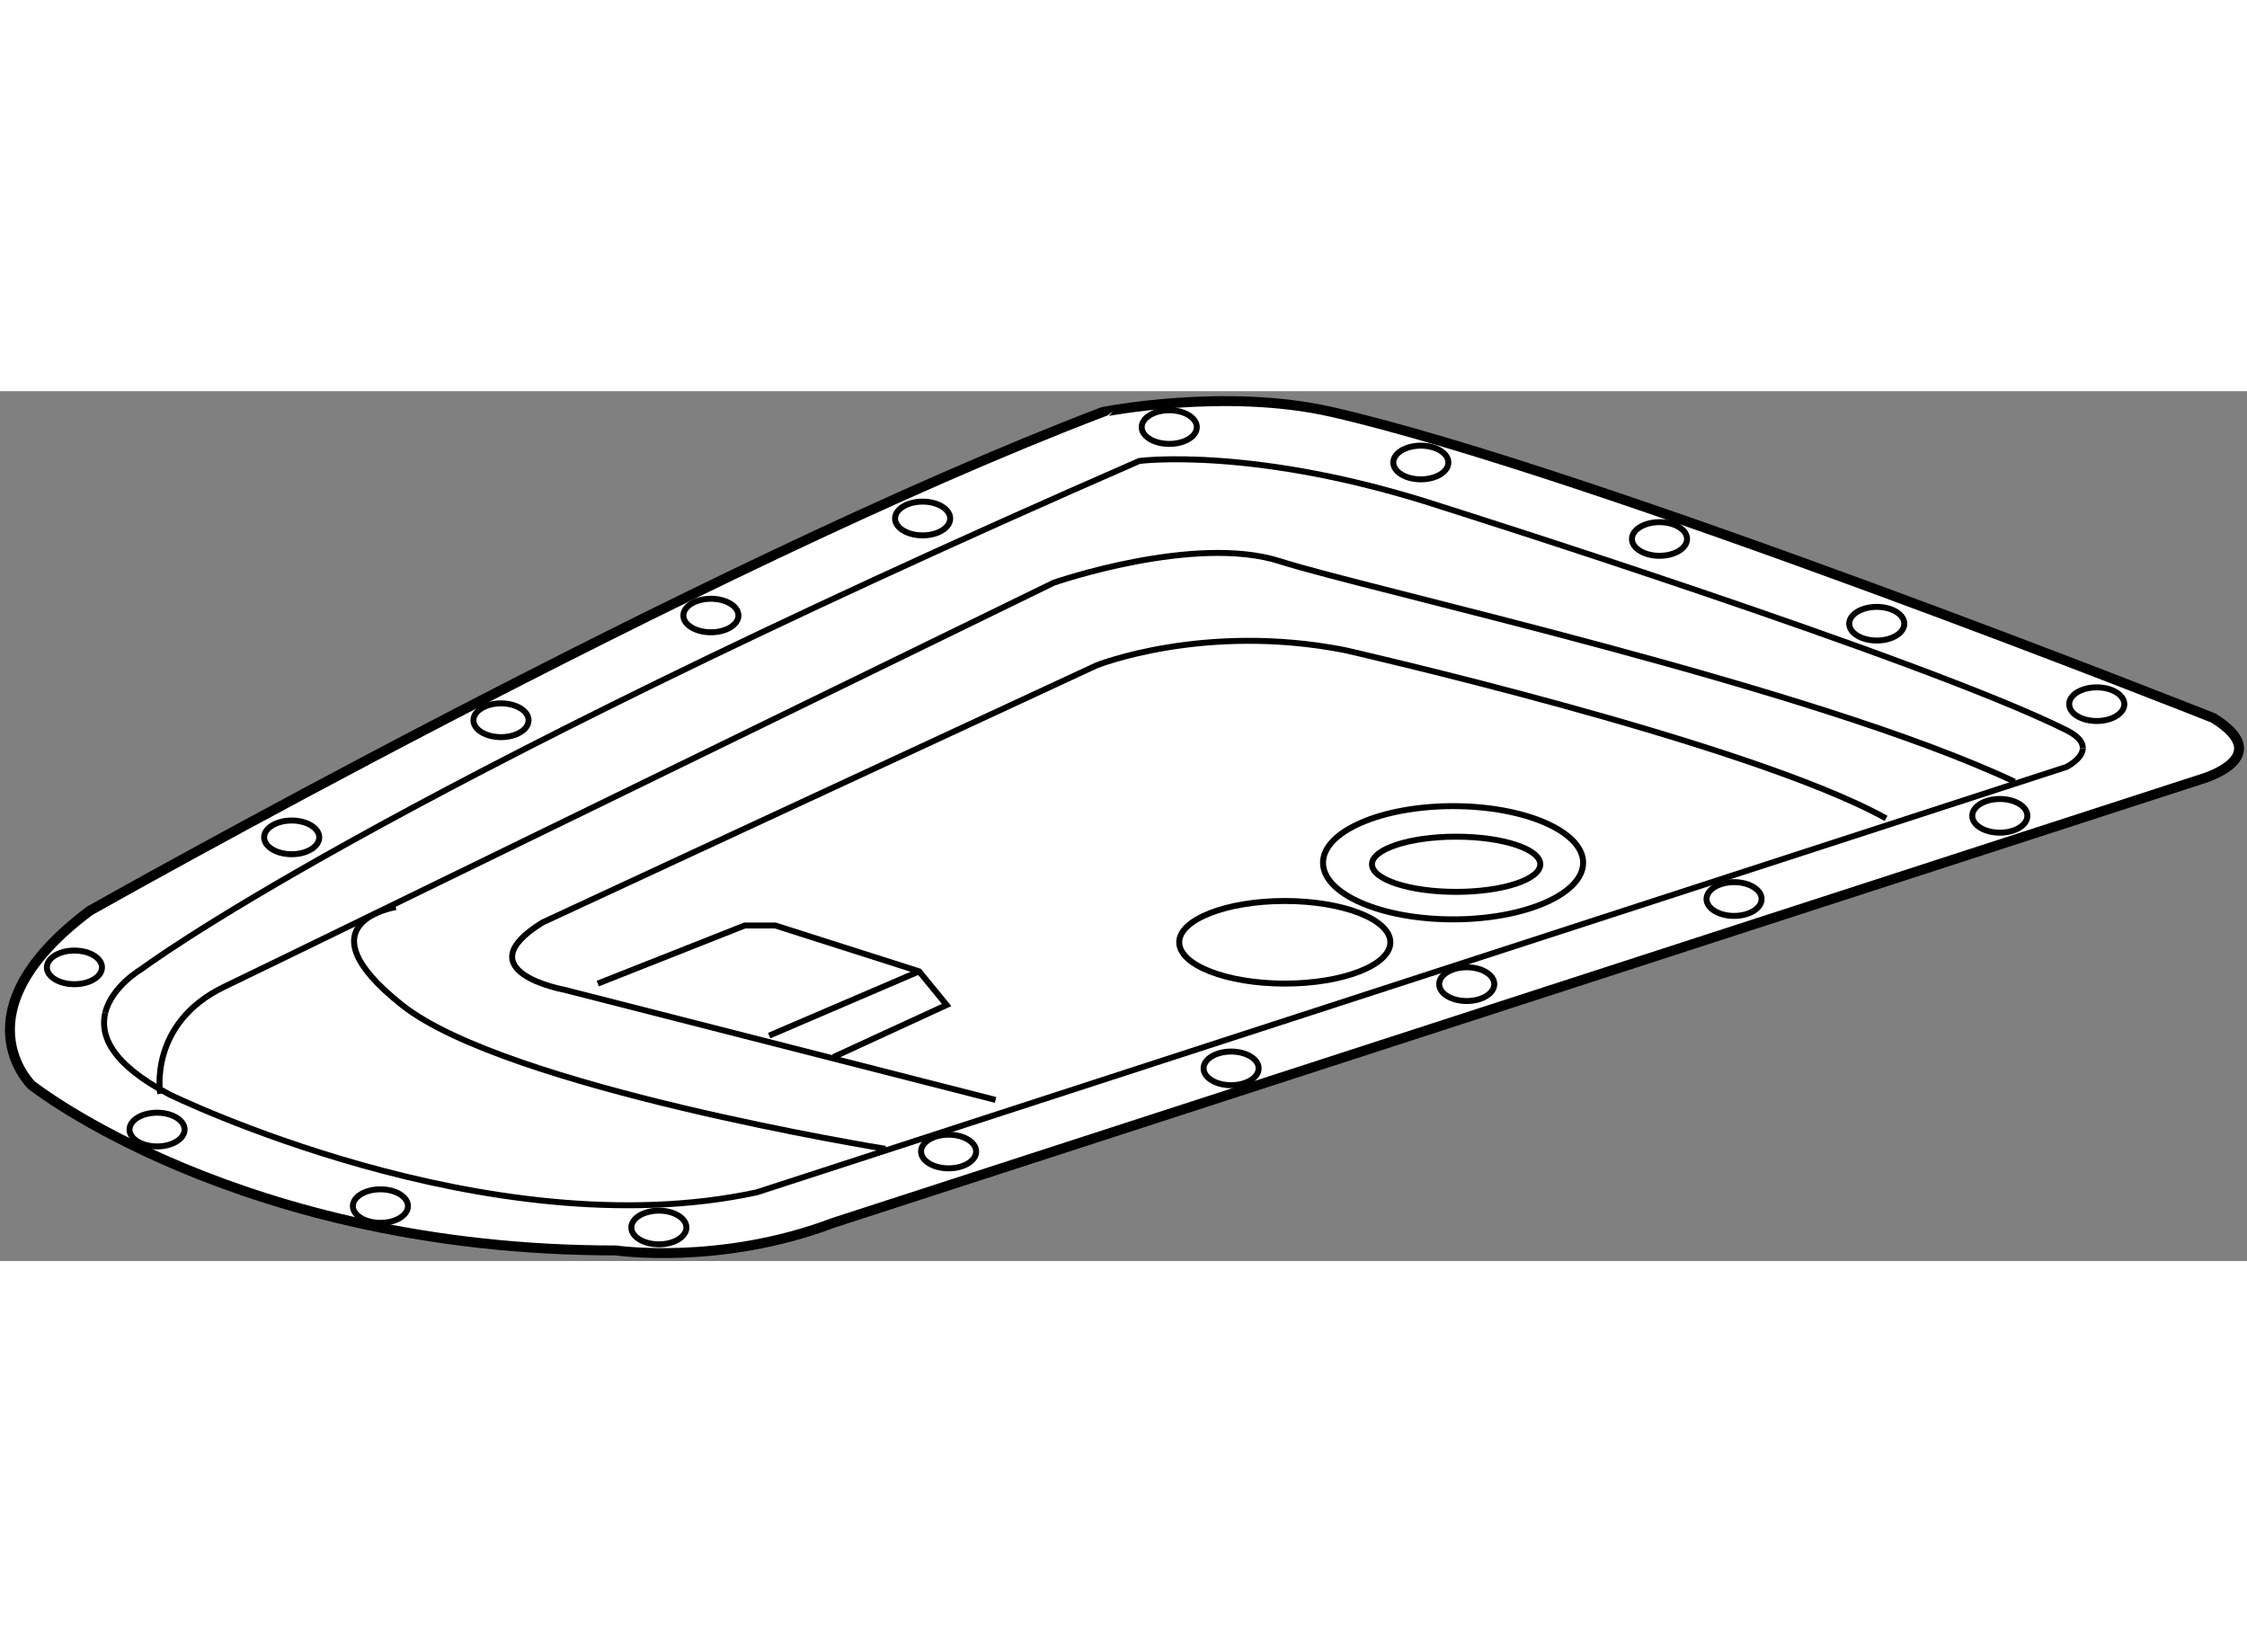 <?xml version="1.0" encoding="utf-8"?>
<!-- Generator: Adobe Illustrator 15.1.0, SVG Export Plug-In . SVG Version: 6.00 Build 0)  -->
<!DOCTYPE svg PUBLIC "-//W3C//DTD SVG 1.1//EN" "http://www.w3.org/Graphics/SVG/1.1/DTD/svg11.dtd">
<svg version="1.1" xmlns="http://www.w3.org/2000/svg" xmlns:xlink="http://www.w3.org/1999/xlink" x="0px" y="0px" width="244.8px"
	 height="180px" viewBox="108.867 93.598 113.111 43.787" enable-background="new 0 0 244.8 180" xml:space="preserve">
	
<rect x="108.867" y="93.598" width="113.111" height="43.787" fill="#808080" stroke="none"/>
	
<g><path fill="#FFFFFF" stroke="#000000" stroke-width="0.5" d="M175.922,94.647c13.113,2.996,44.362,15.403,44.362,15.403
			c3.236,2.003-0.616,3.08-0.616,3.08l-68.854,22.332c-5.699,2.159-10.936,1.39-10.936,1.39c-18.945,0-29.421-8.319-29.421-8.319
			s-3.852-3.699,2.926-8.779c0,0,30.807-17.406,50.986-25.106C164.369,94.647,170.531,93.412,175.922,94.647z"></path><path fill="none" stroke="#000000" stroke-width="0.3" d="M114.166,124.889c-0.273,1.118,0.279,2.564,3.223,4.107
			c0,0,16.021,7.856,29.576,4.93l65.928-21.414c0,0,0.803-0.4,0.821-0.938"></path><path fill="none" stroke="#000000" stroke-width="0.3" d="M213.713,111.574c0.01-0.279-0.19-0.594-0.821-0.91
			c-7.209-3.602-31.423-11.243-31.423-11.243c-9.396-3.08-15.251-2.31-15.251-2.31c-38.817,16.945-50.216,25.568-50.216,25.568
			s-1.509,0.87-1.836,2.209"></path><path fill="none" stroke="#000000" stroke-width="0.3" d="M114,122.605c0,0.469-0.62,0.845-1.387,0.845
			c-0.766,0-1.386-0.376-1.386-0.845c0-0.471,0.62-0.849,1.386-0.849C113.38,121.757,114,122.135,114,122.605z"></path><path fill="none" stroke="#000000" stroke-width="0.3" d="M124.937,116.057c0,0.469-0.621,0.85-1.387,0.85
			s-1.387-0.381-1.387-0.85c0-0.465,0.621-0.847,1.387-0.847S124.937,115.592,124.937,116.057z"></path><ellipse fill="none" stroke="#000000" stroke-width="0.3" cx="134.087" cy="110.163" rx="1.387" ry="0.85"></ellipse><ellipse fill="none" stroke="#000000" stroke-width="0.3" cx="144.653" cy="104.891" rx="1.386" ry="0.844"></ellipse><ellipse fill="none" stroke="#000000" stroke-width="0.3" cx="155.31" cy="100.007" rx="1.387" ry="0.85"></ellipse><path fill="none" stroke="#000000" stroke-width="0.3" d="M169.113,95.407c0,0.469-0.619,0.845-1.385,0.845
			c-0.767,0-1.389-0.376-1.389-0.845c0-0.468,0.622-0.849,1.389-0.849C168.494,94.559,169.113,94.939,169.113,95.407z"></path><ellipse fill="none" stroke="#000000" stroke-width="0.3" cx="180.39" cy="97.188" rx="1.386" ry="0.848"></ellipse><ellipse fill="none" stroke="#000000" stroke-width="0.3" cx="192.404" cy="101.038" rx="1.387" ry="0.847"></ellipse><ellipse fill="none" stroke="#000000" stroke-width="0.3" cx="203.341" cy="105.303" rx="1.386" ry="0.847"></ellipse><path fill="none" stroke="#000000" stroke-width="0.3" d="M215.802,109.354c0,0.468-0.621,0.847-1.388,0.847
			s-1.386-0.379-1.386-0.847c0-0.471,0.619-0.847,1.386-0.847S215.802,108.884,215.802,109.354z"></path><path fill="none" stroke="#000000" stroke-width="0.3" d="M210.922,114.975c0,0.469-0.62,0.847-1.387,0.847
			c-0.766,0-1.387-0.378-1.387-0.847c0-0.471,0.621-0.849,1.387-0.849C210.302,114.126,210.922,114.504,210.922,114.975z"></path><ellipse fill="none" stroke="#000000" stroke-width="0.3" cx="196.158" cy="119.162" rx="1.386" ry="0.85"></ellipse><ellipse fill="none" stroke="#000000" stroke-width="0.3" cx="182.7" cy="123.447" rx="1.387" ry="0.85"></ellipse><ellipse fill="none" stroke="#000000" stroke-width="0.3" cx="170.84" cy="127.687" rx="1.386" ry="0.847"></ellipse><path fill="none" stroke="#000000" stroke-width="0.3" d="M158.005,131.871c0,0.471-0.621,0.848-1.387,0.848
			s-1.387-0.377-1.387-0.848c0-0.465,0.621-0.847,1.387-0.847S158.005,131.406,158.005,131.871z"></path><path fill="none" stroke="#000000" stroke-width="0.3" d="M143.42,135.696c0,0.468-0.62,0.849-1.386,0.849
			c-0.767,0-1.387-0.381-1.387-0.849c0-0.466,0.62-0.847,1.387-0.847C142.8,134.85,143.42,135.23,143.42,135.696z"></path><ellipse fill="none" stroke="#000000" stroke-width="0.3" cx="128.017" cy="134.619" rx="1.387" ry="0.844"></ellipse><ellipse fill="none" stroke="#000000" stroke-width="0.3" cx="116.773" cy="130.767" rx="1.386" ry="0.849"></ellipse><path fill="none" stroke="#000000" stroke-width="0.3" d="M116.932,128.966c0,0-0.615-3.543,3.235-5.393
			c3.85-1.848,41.742-20.333,41.742-20.333s7.088-2.463,11.402-1.077c4.312,1.387,26.801,6.314,36.968,11.093"></path><path fill="none" stroke="#000000" stroke-width="0.3" d="M128.792,119.569c0,0-4.928,0.77,0.309,4.927
			c5.237,4.16,24.338,7.242,24.338,7.242"></path><path fill="none" stroke="#000000" stroke-width="0.3" d="M158.983,129.275l-21.719-5.547c0,0-5.082-0.926-1.078-3.39
			l27.881-12.938c0,0,5.392-2.157,12.477-0.772c0,0,20.334,4.622,27.265,8.475"></path><polyline fill="none" stroke="#000000" stroke-width="0.3" points="138.958,123.419 146.354,120.495 147.894,120.495 
			155.133,122.803 156.519,124.496 150.82,127.118 		"></polyline><line fill="none" stroke="#000000" stroke-width="0.3" x1="147.585" y1="126.039" x2="155.133" y2="122.803"></line><ellipse fill="none" stroke="#000000" stroke-width="0.3" cx="182.167" cy="117.413" rx="4.236" ry="1.389"></ellipse><ellipse fill="none" stroke="#000000" stroke-width="0.3" cx="182.013" cy="117.336" rx="6.547" ry="2.85"></ellipse><ellipse fill="none" stroke="#000000" stroke-width="0.3" cx="173.542" cy="121.34" rx="5.314" ry="2.079"></ellipse></g>


</svg>